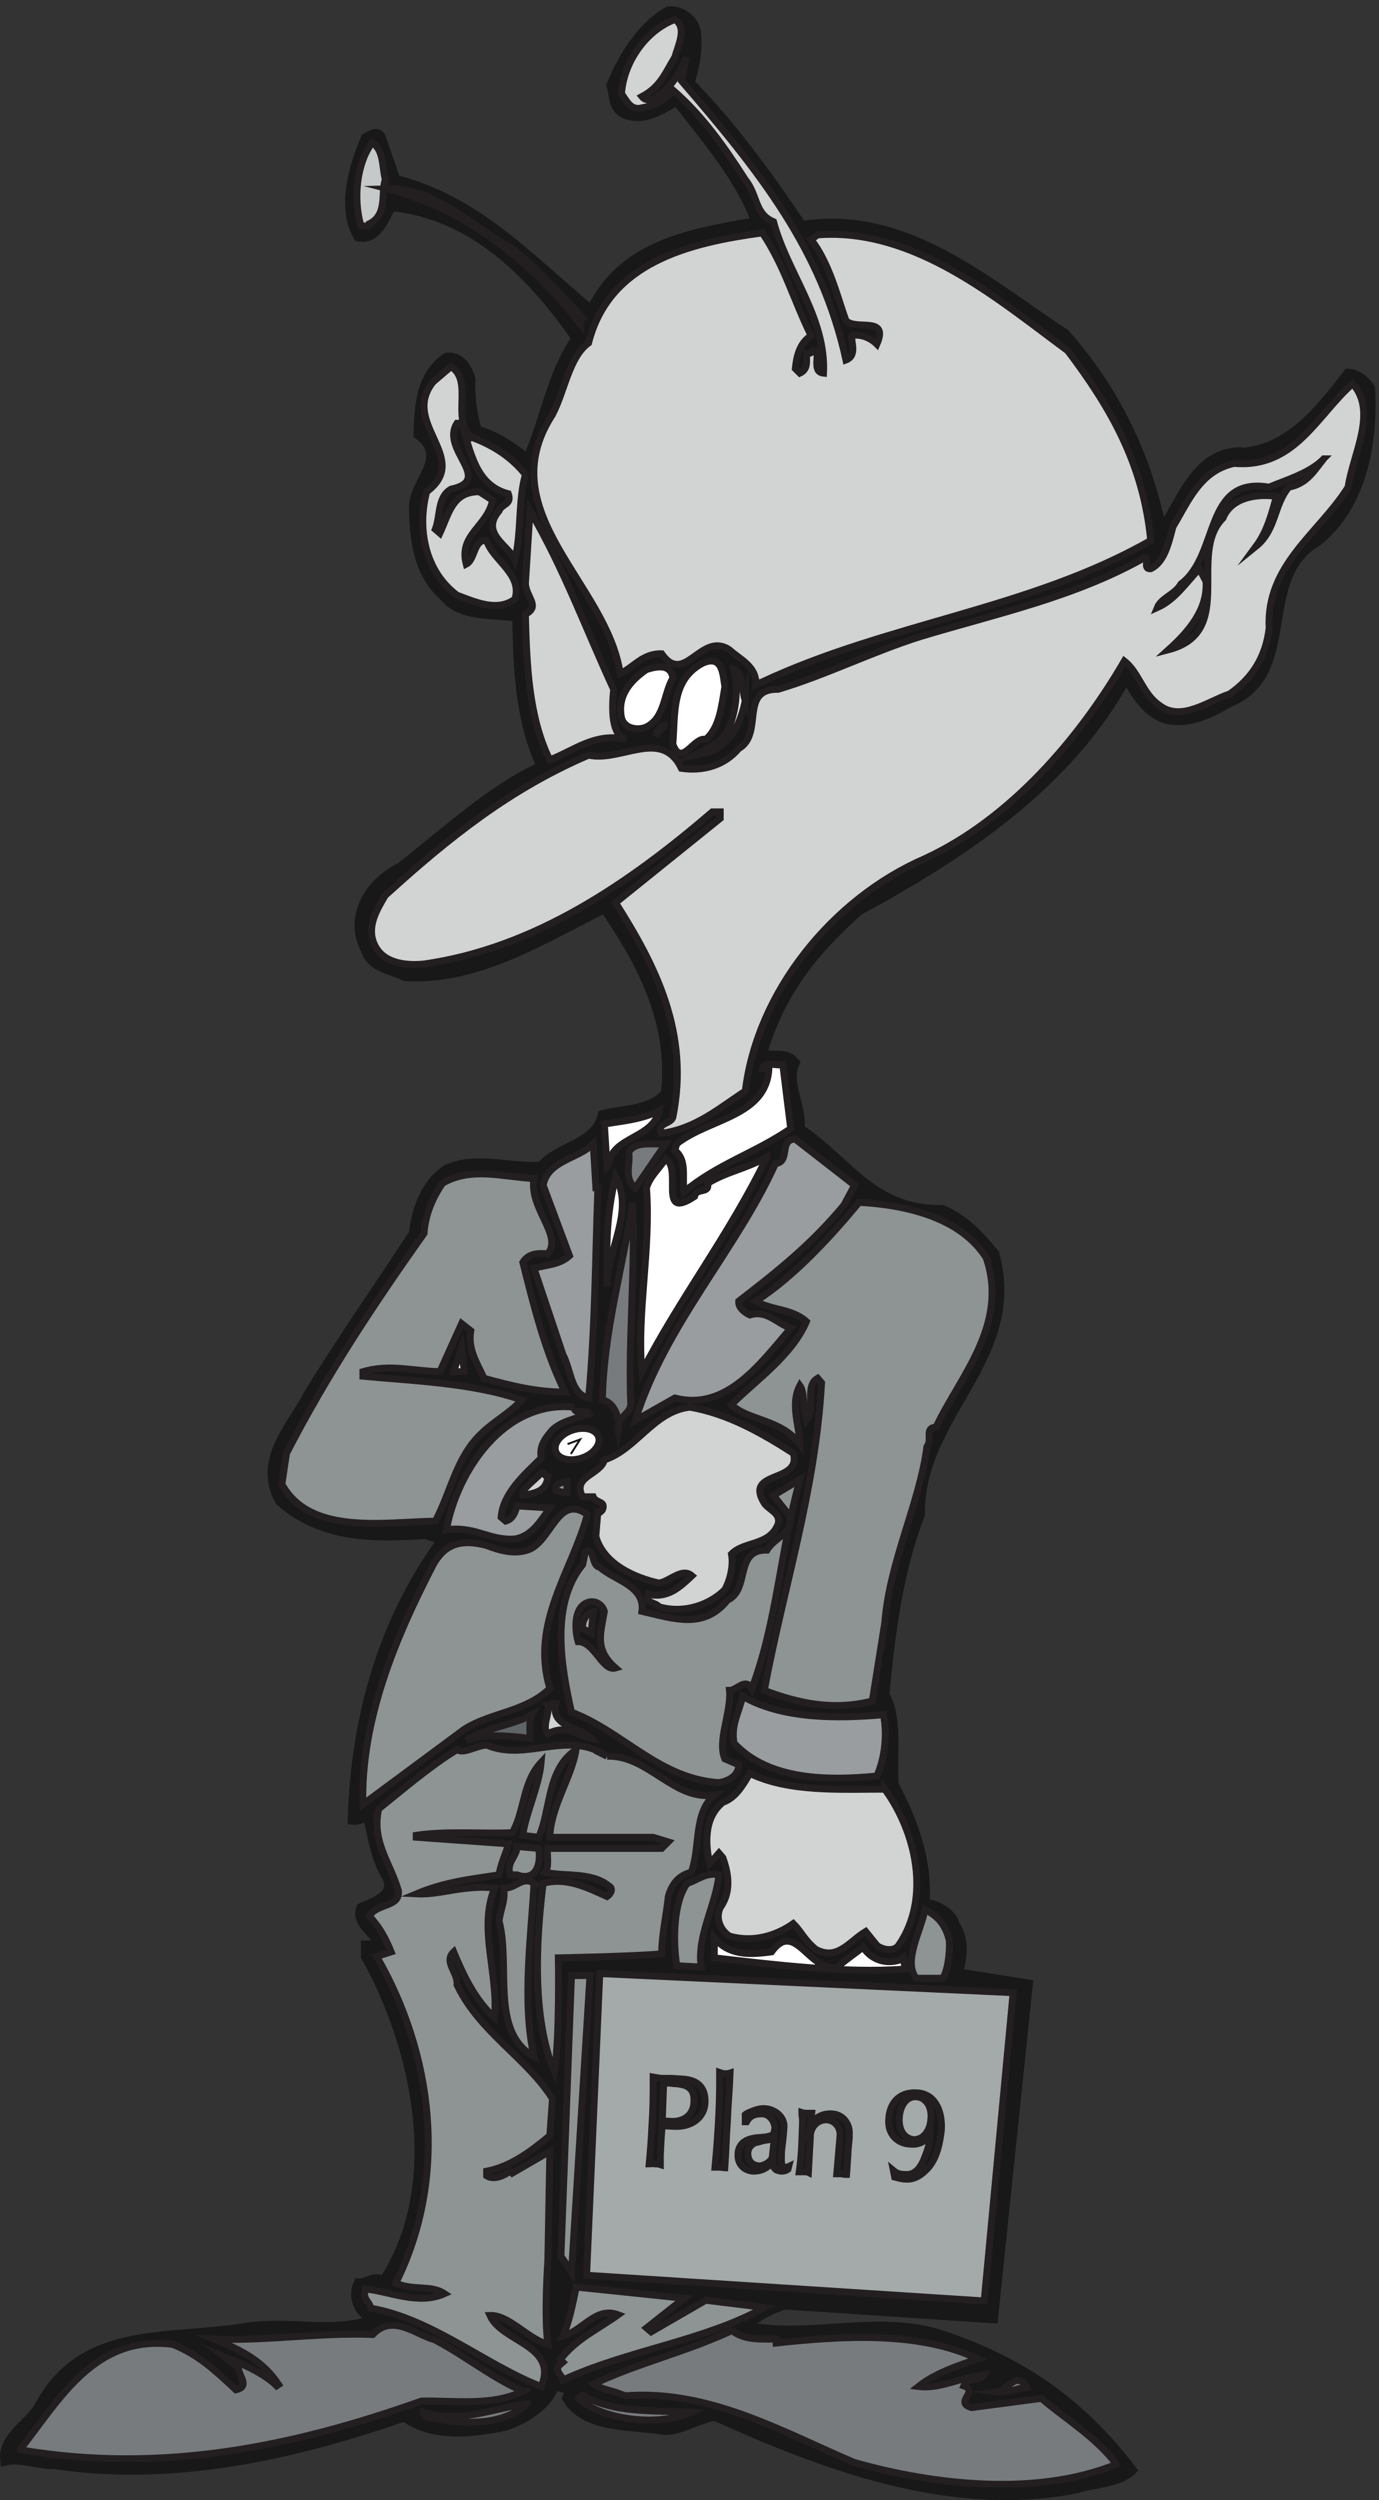 <svg xmlns="http://www.w3.org/2000/svg" xml:space="preserve" width="200.65" height="363.52"><rect width="100%" height="100%" fill="#333333" stroke="none"/><defs><clipPath id="a" clipPathUnits="userSpaceOnUse"><path d="M629.098 188.336h595.632V13.594H629.098Z" clip-rule="evenodd"/></clipPath><clipPath id="b" clipPathUnits="userSpaceOnUse"><path d="M18.54 194.055h561.784V41.547H18.539Z" clip-rule="evenodd"/></clipPath></defs><path d="M762.031 2694.21c1.442-18.73-2.16-36-7.199-51.85 45.359-46.07 86.398-102.23 122.398-156.23 113.043 18 201.6-61.2 288-118.08 53.28-59.76 89.28-131.76 105.84-213.84 20.88 30.24 38.88 89.27 91.44 84.24 51.84 6.48 82.8 48.96 112.32 86.39 10.08-.71 19.44-7.91 24.48-16.55 3.6-63.36-10.8-130.33-58.32-167.77-67.68-39.59-18.72-144-95.76-175.68-22.32-12.95-48.96-25.91-74.16-16.55-18 7.92-28.8 25.19-38.88 43.19-63.36-116.64-179.28-192.96-292.319-254.16-52.558-46.8-86.398-91.44-105.84-156.24 12.961-5.04 25.922 2.88 36-10.08-10.801-23.04 7.922-46.08 5.039-72 54-36 79.922-90 156.24-88.56 25.2-11.52 39.6-27.36 56.88-48.24 31.68-115.2-82.8-175.68-81.36-285.12-23.76-61.2-32.396-128.158-38.877-196.56 15.117-26.641 7.918-68.399 10.078-98.641 20.879-38.879 37.439-83.52 33.839-129.598 11.52-1.441 29.52-9.359 33.12-23.761 15.12-21.598 2.88-52.559 2.88-52.559l77.04-12.242-38.16-365.758-228.238 15.121s-30.239-9.363-40.321-23.762c70.563-13.679 144 14.399 215.279-10.078 86.4-29.523 149.76-74.16 205.2-146.883-15.12-14.398-40.32-13.68-60.48-20.16-136.08-27.36-275.038 24.48-395.999 79.2-15.121-1.438-41.039-18-57.597-15.118-36.723 5.758-84.242 1.438-104.403 34.559l2.879 8.64c-5.039 2.879-10.797 3.602-16.558 5.04-7.199-21.598-32.399-36.72-53.282-43.918-38.16-7.922-80.636-12.243-110.878 10.078-120.239-41.758-254.161-72-383.758-51.84-13.68-1.438-36.723 7.922-53.282 3.601-3.601 27.36 29.52 42.48 38.88 62.641 48.242 86.398 139.679 69.117 226.081 83.52 48.239 7.199 96.481-7.922 140.399 9.359-16.559 2.16-26.641 22.32-18.719 38.879 10.078-.719 18 9.359 27.36 2.16 69.121 105.121 36.718 254.879-19.442 354.961v12.238c4.32 0 9.359 2.16 12.242-2.16l2.16 2.16c-4.32 15.121-25.921 23.043-19.441 41.043 12.238 5.758 41.039 13.68 26.641 36-11.52 20.156-14.403 43.199-19.442 64.797-5.039-2.879-10.078-5.758-16.558-5.039 2.879 112.32 33.84 216 93.597 300.24 5.043 10.8-7.918 7.92-12.238 12.24-56.879-3.6-113.762-5.04-160.559 36-25.921 45.36 13.68 82.8 30.957 117.36 35.282 57.6 79.204 120.24 115.204 175.68 2.879 26.64 12.957 54.72 36 69.84 30.957 15.12 70.558.72 103.679 3.6 18 22.32 59.039 23.04 66.957 56.16 20.883 5.76 53.282 4.32 69.121 23.76 8.641 78.48-28.078 145.44-66.961 201.6-66.957-33.12-138.957-79.2-218.16-74.16-15.117 7.92-36.718 8.64-43.199 28.8-19.437 36.72 4.32 74.17 38.16 90.72 48.961 38.16 100.082 85.68 154.082 110.16-23.043 48.96-25.922 105.84-26.64 163.45-28.082 3.6-61.2 0-79.2 21.6-28.8 25.2-33.121 61.2-33.839 97.91 0 29.52 38.879 54 5.039 79.93.718 34.56 3.597 65.52 30.961 84.24 15.839 2.16 23.757-12.97 26.636-23.76-.718-17.28 1.442-38.89 7.203-56.16 21.598-5.76 38.161-18 54.719-30.96 19.442 43.91 25.918 92.16 53.281 131.75-48.242 69.13-112.32 135.37-202.32 144-7.922-15.11-15.84-36.71-36-33.11-18.723 30.95-5.762 76.32 7.918 108 4.32 2.16 11.52 8.63 16.563 2.16l16.558-47.53c87.84-22.31 143.281-83.52 213.84-142.56 34.559 73.45 113.039 84.25 180 96.49-16.559 46.8-54.719 90.71-86.398 131.76-15.121-7.92-35.282-23.05-57.602-13.69-12.961 6.48-10.801 19.44-14.398 30.96 12.957 32.41 34.558 65.52 62.636 81.36 15.121 1.45 30.961-10.79 30.961-26.63" style="fill:#191818;fill-opacity:1;fill-rule:evenodd;stroke:none" transform="matrix(.133 0 0 -.133 0 363.467)"/><path d="M762.031 2694.21c1.442-18.73-2.16-36-7.199-51.85 45.359-46.07 86.398-102.23 122.398-156.23 113.043 18 201.6-61.2 288-118.08 53.28-59.76 89.28-131.76 105.84-213.84 20.88 30.24 38.88 89.27 91.44 84.24 51.84 6.48 82.8 48.96 112.32 86.39 10.08-.71 19.44-7.91 24.48-16.55 3.6-63.36-10.8-130.33-58.32-167.77-67.68-39.59-18.72-144-95.76-175.68-22.32-12.95-48.96-25.91-74.16-16.55-18 7.92-28.8 25.19-38.88 43.19-63.36-116.64-179.28-192.96-292.319-254.16-52.558-46.8-86.398-91.44-105.84-156.24 12.961-5.04 25.922 2.88 36-10.08-10.801-23.04 7.922-46.08 5.039-72 54-36 79.922-90 156.24-88.56 25.2-11.52 39.6-27.36 56.88-48.24 31.68-115.2-82.8-175.68-81.36-285.12-23.76-61.2-32.396-128.158-38.877-196.56 15.117-26.641 7.918-68.399 10.078-98.641 20.879-38.879 37.439-83.52 33.839-129.598 11.52-1.441 29.52-9.359 33.12-23.761 15.12-21.598 2.88-52.559 2.88-52.559l77.04-12.242-38.16-365.758-228.238 15.121s-30.239-9.363-40.321-23.762c70.563-13.679 144 14.399 215.279-10.078 86.4-29.523 149.76-74.16 205.2-146.883-15.12-14.398-40.32-13.68-60.48-20.16-136.08-27.36-275.038 24.48-395.999 79.2-15.121-1.438-41.039-18-57.597-15.118-36.723 5.758-84.242 1.438-104.403 34.559l2.879 8.64c-5.039 2.879-10.797 3.602-16.558 5.04-7.199-21.598-32.399-36.72-53.282-43.918-38.16-7.922-80.636-12.243-110.878 10.078-120.239-41.758-254.161-72-383.758-51.84-13.68-1.438-36.723 7.922-53.282 3.601-3.601 27.36 29.52 42.48 38.88 62.641 48.242 86.398 139.679 69.117 226.081 83.52 48.239 7.199 96.481-7.922 140.399 9.359-16.559 2.16-26.641 22.32-18.719 38.879 10.078-.719 18 9.359 27.36 2.16 69.121 105.121 36.718 254.879-19.442 354.961v12.238c4.32 0 9.359 2.16 12.242-2.16l2.16 2.16c-4.32 15.121-25.921 23.043-19.441 41.043 12.238 5.758 41.039 13.68 26.641 36-11.52 20.156-14.403 43.199-19.442 64.797-5.039-2.879-10.078-5.758-16.558-5.039 2.879 112.32 33.84 216 93.597 300.24 5.043 10.8-7.918 7.92-12.238 12.24-56.879-3.6-113.762-5.04-160.559 36-25.921 45.36 13.68 82.8 30.957 117.36 35.282 57.6 79.204 120.24 115.204 175.68 2.879 26.64 12.957 54.72 36 69.84 30.957 15.12 70.558.72 103.679 3.6 18 22.32 59.039 23.04 66.957 56.16 20.883 5.76 53.282 4.32 69.121 23.76 8.641 78.48-28.078 145.44-66.961 201.6-66.957-33.12-138.957-79.2-218.16-74.16-15.117 7.92-36.718 8.64-43.199 28.8-19.437 36.72 4.32 74.17 38.16 90.72 48.961 38.16 100.082 85.68 154.082 110.16-23.043 48.96-25.922 105.84-26.64 163.45-28.082 3.6-61.2 0-79.2 21.6-28.8 25.2-33.121 61.2-33.839 97.91 0 29.52 38.879 54 5.039 79.93.718 34.56 3.597 65.52 30.961 84.24 15.839 2.16 23.757-12.97 26.636-23.76-.718-17.28 1.442-38.89 7.203-56.16 21.598-5.76 38.161-18 54.719-30.96 19.442 43.91 25.918 92.16 53.281 131.75-48.242 69.13-112.32 135.37-202.32 144-7.922-15.11-15.84-36.71-36-33.11-18.723 30.95-5.762 76.32 7.918 108 4.32 2.16 11.52 8.63 16.563 2.16l16.558-47.53c87.84-22.31 143.281-83.52 213.84-142.56 34.559 73.45 113.039 84.25 180 96.49-16.559 46.8-54.719 90.71-86.398 131.76-15.121-7.92-35.282-23.05-57.602-13.69-12.961 6.48-10.801 19.44-14.398 30.96 12.957 32.41 34.558 65.52 62.636 81.36 15.121 1.45 30.961-10.79 30.961-26.63z" style="fill:none;stroke:#191818;stroke-width:10.08;stroke-linecap:butt;stroke-linejoin:miter;stroke-miterlimit:10;stroke-dasharray:none;stroke-opacity:1" transform="matrix(.133 0 0 -.133 0 363.467)"/><path d="m844.113 2033.96-5.043-3.6c-15.84 12.96-26.636 31.68-46.078 36l-2.16 6.48c24.481-2.88 37.441-19.44 53.281-38.88" style="fill:#191818;fill-opacity:1;fill-rule:evenodd;stroke:none" transform="matrix(.133 0 0 -.133 0 363.467)"/><path d="m844.113 2033.96-5.043-3.6c-15.84 12.96-26.636 31.68-46.078 36l-2.16 6.48c24.481-2.88 37.441-19.44 53.281-38.88z" style="fill:none;stroke:#231f20;stroke-width:7.5;stroke-linecap:butt;stroke-linejoin:miter;stroke-miterlimit:10;stroke-dasharray:none;stroke-opacity:1" transform="matrix(.133 0 0 -.133 0 363.467)"/><path d="M792.992 1982.12c-3.601-20.88-5.762-44.64-20.879-57.6-12.961 3.6-26.64-31.68-36-5.04 2.879 32.4-2.16 70.56 33.117 88.56 21.602 9.36 21.602-13.68 23.762-25.92" style="fill:#fff;fill-opacity:1;fill-rule:evenodd;stroke:none" transform="matrix(.133 0 0 -.133 0 363.467)"/><path d="M792.992 1982.12c-3.601-20.88-5.762-44.64-20.879-57.6-12.961 3.6-26.64-31.68-36-5.04 2.879 32.4-2.16 70.56 33.117 88.56 21.602 9.36 21.602-13.68 23.762-25.92z" style="fill:none;stroke:#231f20;stroke-width:7.5;stroke-linecap:butt;stroke-linejoin:miter;stroke-miterlimit:10;stroke-dasharray:none;stroke-opacity:1" transform="matrix(.133 0 0 -.133 0 363.467)"/><path d="M736.113 1991.48c-10.082-16.55-8.64-43.19-28.8-53.27-9.36-4.32-24.481-2.16-27.36 10.08-5.039 25.19 11.52 41.76 27.36 52.56 11.519 3.6 26.64 6.47 28.8-9.37" style="fill:#fff;fill-opacity:1;fill-rule:evenodd;stroke:none" transform="matrix(.133 0 0 -.133 0 363.467)"/><path d="M736.113 1991.48c-10.082-16.55-8.64-43.19-28.8-53.27-9.36-4.32-24.481-2.16-27.36 10.08-5.039 25.19 11.52 41.76 27.36 52.56 11.519 3.6 26.64 6.47 28.8-9.37z" style="fill:none;stroke:#231f20;stroke-width:7.5;stroke-linecap:butt;stroke-linejoin:miter;stroke-miterlimit:10;stroke-dasharray:none;stroke-opacity:1" transform="matrix(.133 0 0 -.133 0 363.467)"/><path d="M815.313 1967c-5.04-24.48-15.122-47.52-41.04-56.88l-14.402-2.88c14.402 7.92 28.082 12.24 36 26.64 9.359 19.44 12.242 44.64 7.199 66.96 10.801-3.6 7.922-22.32 12.243-33.84" style="fill:#e8e9e7;fill-opacity:1;fill-rule:evenodd;stroke:none" transform="matrix(.133 0 0 -.133 0 363.467)"/><path d="M815.313 1967c-5.04-24.48-15.122-47.52-41.04-56.88l-14.402-2.88c14.402 7.92 28.082 12.24 36 26.64 9.359 19.44 12.242 44.64 7.199 66.96 10.801-3.6 7.922-22.32 12.243-33.84z" style="fill:none;stroke:#231f20;stroke-width:7.5;stroke-linecap:butt;stroke-linejoin:miter;stroke-miterlimit:10;stroke-dasharray:none;stroke-opacity:1" transform="matrix(.133 0 0 -.133 0 363.467)"/><path d="M726.031 1943.24c2.879-5.76-5.039-7.92-7.199-12.24-4.32 0 8.641 9.36 7.199 12.24" style="fill:#e8e9e7;fill-opacity:1;fill-rule:evenodd;stroke:none" transform="matrix(.133 0 0 -.133 0 363.467)"/><path d="M726.031 1943.24c2.879-5.76-5.039-7.92-7.199-12.24-4.32 0 8.641 9.36 7.199 12.24z" style="fill:none;stroke:#231f20;stroke-width:7.5;stroke-linecap:butt;stroke-linejoin:miter;stroke-miterlimit:10;stroke-dasharray:none;stroke-opacity:1" transform="matrix(.133 0 0 -.133 0 363.467)"/><path d="M864.992 1499c-38.879-26.63-80.64-38.87-116.64-69.11-2.161 16.56 3.601 34.56-10.079 45.36l2.161 7.2c36 28.08 97.918 29.51 100.796 82.08h-7.199c2.16 8.63 14.403 2.88 22.321 4.31l8.64-69.84" style="fill:#fff;fill-opacity:1;fill-rule:evenodd;stroke:none" transform="matrix(.133 0 0 -.133 0 363.467)"/><path d="M864.992 1499c-38.879-26.63-80.64-38.87-116.64-69.11-2.161 16.56 3.601 34.56-10.079 45.36l2.161 7.2c36 28.08 97.918 29.51 100.796 82.08h-7.199c2.16 8.63 14.403 2.88 22.321 4.31z" style="fill:none;stroke:#231f20;stroke-width:7.5;stroke-linecap:butt;stroke-linejoin:miter;stroke-miterlimit:10;stroke-dasharray:none;stroke-opacity:1" transform="matrix(.133 0 0 -.133 0 363.467)"/><path d="M720.992 1518.44c-6.48-30.24-51.121-28.08-54.719-57.6l-2.16-2.88-2.883 46.08c18 2.88 41.762 5.04 59.762 14.4" style="fill:#fff;fill-opacity:1;fill-rule:evenodd;stroke:none" transform="matrix(.133 0 0 -.133 0 363.467)"/><path d="M720.992 1518.44c-6.48-30.24-51.121-28.08-54.719-57.6l-2.16-2.88-2.883 46.08c18 2.88 41.762 5.04 59.762 14.4z" style="fill:none;stroke:#231f20;stroke-width:7.5;stroke-linecap:butt;stroke-linejoin:miter;stroke-miterlimit:10;stroke-dasharray:none;stroke-opacity:1" transform="matrix(.133 0 0 -.133 0 363.467)"/><path d="M923.313 1415.48c-35.282-42.48-71.282-71.28-115.2-105.12-.722-7.2 7.2-12.96 12.239-15.12 18.718 5.76 29.519-9.36 44.64-14.4-33.84-39.6-70.558-90.72-126.719-76.32l-43.203-24.48c32.403 104.4 110.883 186.48 153.364 280.8 16.558 1.44 3.597 26.64 21.597 26.64l64.801-50.4-11.519-21.6" style="fill:#999d9f;fill-opacity:1;fill-rule:evenodd;stroke:none" transform="matrix(.133 0 0 -.133 0 363.467)"/><path d="M923.313 1415.48c-35.282-42.48-71.282-71.28-115.2-105.12-.722-7.2 7.2-12.96 12.239-15.12 18.718 5.76 29.519-9.36 44.64-14.4-33.84-39.6-70.558-90.72-126.719-76.32l-43.203-24.48c32.403 104.4 110.883 186.48 153.364 280.8 16.558 1.44 3.597 26.64 21.597 26.64l64.801-50.4z" style="fill:none;stroke:#231f20;stroke-width:7.5;stroke-linecap:butt;stroke-linejoin:miter;stroke-miterlimit:10;stroke-dasharray:none;stroke-opacity:1" transform="matrix(.133 0 0 -.133 0 363.467)"/><path d="M654.031 1434.2c-2.879-79.2-2.879-149.04-10.078-229.68-19.441 4.32-18.723 29.52-28.082 47.52l-31.68 94.32c12.961 3.6 28.082 3.6 38.879 13.68l-28.797 77.04c5.04 27.36 38.879 28.8 54.719 45.36l2.879-48.24h2.16" style="fill:#999d9f;fill-opacity:1;fill-rule:evenodd;stroke:none" transform="matrix(.133 0 0 -.133 0 363.467)"/><path d="M654.031 1434.2c-2.879-79.2-2.879-149.04-10.078-229.68-19.441 4.32-18.723 29.52-28.082 47.52l-31.68 94.32c12.961 3.6 28.082 3.6 38.879 13.68l-28.797 77.04c5.04 27.36 38.879 28.8 54.719 45.36l2.879-48.24z" style="fill:none;stroke:#231f20;stroke-width:7.5;stroke-linecap:butt;stroke-linejoin:miter;stroke-miterlimit:10;stroke-dasharray:none;stroke-opacity:1" transform="matrix(.133 0 0 -.133 0 363.467)"/><path d="M695.074 1434.2c-12.961 10.08-5.043 25.92-7.203 38.88 7.203 12.96 26.641 7.92 40.32 9.36l-33.117-48.24" style="fill:#777b7e;fill-opacity:1;fill-rule:evenodd;stroke:none" transform="matrix(.133 0 0 -.133 0 363.467)"/><path d="M695.074 1434.2c-12.961 10.08-5.043 25.92-7.203 38.88 7.203 12.96 26.641 7.92 40.32 9.36z" style="fill:none;stroke:#231f20;stroke-width:7.5;stroke-linecap:butt;stroke-linejoin:miter;stroke-miterlimit:10;stroke-dasharray:none;stroke-opacity:1" transform="matrix(.133 0 0 -.133 0 363.467)"/><path d="M839.07 1468.04c-41.039-84.96-95.757-154.8-136.797-234.72-5.761 64.08 10.079 133.92 5.04 200.88 3.597 12.24 13.679 20.88 20.878 31.68 18.719-10.8-9.359-68.4 31.68-41.04 2.16 10.08 16.563 2.16 14.402 14.4 23.04 13.68 41.04 15.12 64.797 28.8" style="fill:#fff;fill-opacity:1;fill-rule:evenodd;stroke:none" transform="matrix(.133 0 0 -.133 0 363.467)"/><path d="M839.07 1468.04c-41.039-84.96-95.757-154.8-136.797-234.72-5.761 64.08 10.079 133.92 5.04 200.88 3.597 12.24 13.679 20.88 20.878 31.68 18.719-10.8-9.359-68.4 31.68-41.04 2.16 10.08 16.563 2.16 14.402 14.4 23.04 13.68 41.04 15.12 64.797 28.8z" style="fill:none;stroke:#231f20;stroke-width:7.5;stroke-linecap:butt;stroke-linejoin:miter;stroke-miterlimit:10;stroke-dasharray:none;stroke-opacity:1" transform="matrix(.133 0 0 -.133 0 363.467)"/><path d="M584.191 1444.28c-5.757-32.4 31.68-61.92 15.122-82.08-10.801.72-20.879.72-27.36-9.36 12.238-48.96 24.481-97.92 46.078-141.84-31.679 0-59.758 7.2-88.558 15.12-6.481 15.12-18 30.96-14.403 51.84l-10.078 7.92-23.762-52.56c-30.957.72-54 8.64-84.238 0v-5.04c53.281-5.04 120.238-7.2 173.52-25.92-10.078-12.24-31.68-24.48-43.199-36-28.083-25.92-33.84-64.08-51.122-96.48-56.16-.72-136.8-15.84-167.757 40.32l5.039 33.84c43.918 84.96 92.879 159.12 150.48 240.48 1.438 20.88 9.36 38.88 20.16 54.72 30.957 18 64.797 7.2 100.078 5.04" style="fill:#8e9394;fill-opacity:1;fill-rule:evenodd;stroke:none" transform="matrix(.133 0 0 -.133 0 363.467)"/><path d="M584.191 1444.28c-5.757-32.4 31.68-61.92 15.122-82.08-10.801.72-20.879.72-27.36-9.36 12.238-48.96 24.481-97.92 46.078-141.84-31.679 0-59.758 7.2-88.558 15.12-6.481 15.12-18 30.96-14.403 51.84l-10.078 7.92-23.762-52.56c-30.957.72-54 8.64-84.238 0v-5.04c53.281-5.04 120.238-7.2 173.52-25.92-10.078-12.24-31.68-24.48-43.199-36-28.083-25.92-33.84-64.08-51.122-96.48-56.16-.72-136.8-15.84-167.757 40.32l5.039 33.84c43.918 84.96 92.879 159.12 150.48 240.48 1.438 20.88 9.36 38.88 20.16 54.72 30.957 18 64.797 7.2 100.078 5.04z" style="fill:none;stroke:#231f20;stroke-width:7.5;stroke-linecap:butt;stroke-linejoin:miter;stroke-miterlimit:10;stroke-dasharray:none;stroke-opacity:1" transform="matrix(.133 0 0 -.133 0 363.467)"/><path d="M664.113 1326.2c-.718 48.24-.718 77.04 9.36 120.24 20.879-38.16-9.36-78.48-9.36-120.24" style="fill:#fff;fill-opacity:1;fill-rule:evenodd;stroke:none" transform="matrix(.133 0 0 -.133 0 363.467)"/><path d="M664.113 1326.2c-.718 48.24-.718 77.04 9.36 120.24 20.879-38.16-9.36-78.48-9.36-120.24z" style="fill:none;stroke:#231f20;stroke-width:7.5;stroke-linecap:butt;stroke-linejoin:miter;stroke-miterlimit:10;stroke-dasharray:none;stroke-opacity:1" transform="matrix(.133 0 0 -.133 0 363.467)"/><path d="M690.031 1197.32c-.718-10.8-16.558-14.4-13.679-28.8 2.16 11.52-2.879 30.96-17.282 33.84 1.442 75.6 22.321 144 33.121 216 2.879-74.88-5.039-149.04-2.16-221.04" style="fill:#777b7e;fill-opacity:1;fill-rule:evenodd;stroke:none" transform="matrix(.133 0 0 -.133 0 363.467)"/><path d="M690.031 1197.32c-.718-10.8-16.558-14.4-13.679-28.8 2.16 11.52-2.879 30.96-17.282 33.84 1.442 75.6 22.321 144 33.121 216 2.879-74.88-5.039-149.04-2.16-221.04z" style="fill:none;stroke:#231f20;stroke-width:7.5;stroke-linecap:butt;stroke-linejoin:miter;stroke-miterlimit:10;stroke-dasharray:none;stroke-opacity:1" transform="matrix(.133 0 0 -.133 0 363.467)"/><path d="M1078.83 1357.88c25.2-73.44-29.52-131.04-54.72-185.04-13.68-1.44-3.6-12.96-10.08-21.6-7.92-61.2-41.038-126-46.077-192.24l-13.68-85.68c-41.761-10.8-79.921-2.879-118.082 11.52 20.879 112.32 56.161 218.16 62.641 336.24l-4.32 5.04c-15.121-8.64-1.442-33.84-12.239-46.08-4.32 12.24-1.441 30.24-7.203 38.16-10.797-20.16-.718-43.2 0-64.08-20.16 27.36-57.597 25.92-74.879 43.2 28.801 28.08 66.243 54 82.082 90.72-15.839 14.4-38.16 12.24-55.441 22.32 41.039 25.92 82.078 70.56 113.039 108 53.281-2.88 111.599-17.28 138.959-60.48" style="fill:#8e9394;fill-opacity:1;fill-rule:evenodd;stroke:none" transform="matrix(.133 0 0 -.133 0 363.467)"/><path d="M1078.83 1357.88c25.2-73.44-29.52-131.04-54.72-185.04-13.68-1.44-3.6-12.96-10.08-21.6-7.92-61.2-41.038-126-46.077-192.24l-13.68-85.68c-41.761-10.8-79.921-2.879-118.082 11.52 20.879 112.32 56.161 218.16 62.641 336.24l-4.32 5.04c-15.121-8.64-1.442-33.84-12.239-46.08-4.32 12.24-1.441 30.24-7.203 38.16-10.797-20.16-.718-43.2 0-64.08-20.16 27.36-57.597 25.92-74.879 43.2 28.801 28.08 66.243 54 82.082 90.72-15.839 14.4-38.16 12.24-55.441 22.32 41.039 25.92 82.078 70.56 113.039 108 53.281-2.88 111.599-17.28 138.959-60.48z" style="fill:none;stroke:#231f20;stroke-width:7.5;stroke-linecap:butt;stroke-linejoin:miter;stroke-miterlimit:10;stroke-dasharray:none;stroke-opacity:1" transform="matrix(.133 0 0 -.133 0 363.467)"/><path d="m496.352 1233.32 8.64 25.92 2.879-25.92z" style="fill:#fff;fill-opacity:1;fill-rule:evenodd;stroke:none" transform="matrix(.133 0 0 -.133 0 363.467)"/><path d="m496.352 1233.32 8.64 25.92 2.879-25.92z" style="fill:none;stroke:#231f20;stroke-width:7.5;stroke-linecap:butt;stroke-linejoin:miter;stroke-miterlimit:10;stroke-dasharray:none;stroke-opacity:1" transform="matrix(.133 0 0 -.133 0 363.467)"/><path d="M628.113 1194.45c0-9.36 12.239-1.45 15.84-7.2-11.519-5.04-33.121-7.93-42.48-20.88-6.481-7.92-11.52-15.84-9.36-27.37-18-18-41.761-38.16-43.922-64.79l5.039-4.32c7.922 2.16 10.801 10.07 12.243 16.56l36-2.16c-9.36-12.97-19.442-30.97-38.16-33.84-28.083-2.16-43.2 14.39-74.879 10.07 11.519 63.37 62.636 141.85 139.679 133.93" style="fill:#999d9f;fill-opacity:1;fill-rule:evenodd;stroke:none" transform="matrix(.133 0 0 -.133 0 363.467)"/><path d="M628.113 1194.45c0-9.36 12.239-1.45 15.84-7.2-11.519-5.04-33.121-7.93-42.48-20.88-6.481-7.92-11.52-15.84-9.36-27.37-18-18-41.761-38.16-43.922-64.79l5.039-4.32c7.922 2.16 10.801 10.07 12.243 16.56l36-2.16c-9.36-12.97-19.442-30.97-38.16-33.84-28.083-2.16-43.2 14.39-74.879 10.07 11.519 63.37 62.636 141.85 139.679 133.93z" style="fill:none;stroke:#231f20;stroke-width:7.5;stroke-linecap:butt;stroke-linejoin:miter;stroke-miterlimit:10;stroke-dasharray:none;stroke-opacity:1" transform="matrix(.133 0 0 -.133 0 363.467)"/><path d="M822.512 887c-7.199 12.238-16.559-2.16-24.481-2.16 2.16-23.758-13.679-55.442-5.039-74.879l15.121-6.481c0-12.96-12.961-18-21.601-19.441-65.52 4.32-104.399 55.441-161.282 77.043-10.796 48.238-23.757 117.359 12.243 161.278l2.879 13.68c10.8 6.48 5.761-15.12 15.839-16.56 15.84-14.4 49.68-20.16 46.082-48.242 34.559-7.918 67.68-20.156 93.598 12.242 25.199 11.52 7.199 55.44 43.199 54.72 9.364 15.12 32.403 20.16 23.762 38.88l-16.559 20.88 28.797 17.28C854.191 1041.08 849.871 959 822.512 887" style="fill:#8e9394;fill-opacity:1;fill-rule:evenodd;stroke:none" transform="matrix(.133 0 0 -.133 0 363.467)"/><path d="M822.512 887c-7.199 12.238-16.559-2.16-24.481-2.16 2.16-23.758-13.679-55.442-5.039-74.879l15.121-6.481c0-12.96-12.961-18-21.601-19.441-65.52 4.32-104.399 55.441-161.282 77.043-10.796 48.238-23.757 117.359 12.243 161.278l2.879 13.68c10.8 6.48 5.761-15.12 15.839-16.56 15.84-14.4 49.68-20.16 46.082-48.242 34.559-7.918 67.68-20.156 93.598 12.242 25.199 11.52 7.199 55.44 43.199 54.72 9.364 15.12 32.403 20.16 23.762 38.88l-16.559 20.88 28.797 17.28C854.191 1041.08 849.871 959 822.512 887Z" style="fill:none;stroke:#231f20;stroke-width:7.5;stroke-linecap:butt;stroke-linejoin:miter;stroke-miterlimit:10;stroke-dasharray:none;stroke-opacity:1" transform="matrix(.133 0 0 -.133 0 363.467)"/><path d="M642.512 1077.09c-16.559-61.93-62.641-118.086-41.039-190.086-26.641-25.918-64.078-25.918-93.602-44.641l-110.879-82.078c-2.16 92.879 36 182.879 77.039 262.075 12.961 23.05 30.961 28.09 58.321 20.89 12.961-5.05 29.519-10.09 44.64-5.05 25.922 7.93 33.121 62.64 65.52 38.89" style="fill:#8e9394;fill-opacity:1;fill-rule:evenodd;stroke:none" transform="matrix(.133 0 0 -.133 0 363.467)"/><path d="M642.512 1077.09c-16.559-61.93-62.641-118.086-41.039-190.086-26.641-25.918-64.078-25.918-93.602-44.641l-110.879-82.078c-2.16 92.879 36 182.879 77.039 262.075 12.961 23.05 30.961 28.09 58.321 20.89 12.961-5.05 29.519-10.09 44.64-5.05 25.922 7.93 33.121 62.64 65.52 38.89z" style="fill:none;stroke:#231f20;stroke-width:7.5;stroke-linecap:butt;stroke-linejoin:miter;stroke-miterlimit:10;stroke-dasharray:none;stroke-opacity:1" transform="matrix(.133 0 0 -.133 0 363.467)"/><path d="M661.234 971.242c-4.32-25.199-10.8-41.762 12.239-61.922-14.399-4.32-23.039 28.801-41.039 28.801-4.321 15.121-4.321 38.879 11.519 43.199 7.918 2.16 15.121-2.879 17.281-10.078" style="fill:#191818;fill-opacity:1;fill-rule:evenodd;stroke:none" transform="matrix(.133 0 0 -.133 0 363.467)"/><path d="M661.234 971.242c-4.32-25.199-10.8-41.762 12.239-61.922-14.399-4.32-23.039 28.801-41.039 28.801-4.321 15.121-4.321 38.879 11.519 43.199 7.918 2.16 15.121-2.879 17.281-10.078z" style="fill:none;stroke:#231f20;stroke-width:7.5;stroke-linecap:butt;stroke-linejoin:miter;stroke-miterlimit:10;stroke-dasharray:none;stroke-opacity:1" transform="matrix(.133 0 0 -.133 0 363.467)"/><path d="m646.832 947.48-9.359 5.04c-1.442 8.64 5.757 18 11.519 18.722l-2.16-23.762" style="fill:#a4a9a9;fill-opacity:1;fill-rule:evenodd;stroke:none" transform="matrix(.133 0 0 -.133 0 363.467)"/><path d="m646.832 947.48-9.359 5.04c-1.442 8.64 5.757 18 11.519 18.722z" style="fill:none;stroke:#231f20;stroke-width:7.5;stroke-linecap:butt;stroke-linejoin:miter;stroke-miterlimit:10;stroke-dasharray:none;stroke-opacity:1" transform="matrix(.133 0 0 -.133 0 363.467)"/><path d="M966.512 858.199c4.32-22.316 1.441-46.797-7.199-66.957-53.282-5.043-118.079-5.043-156.239 36-3.601 20.16 5.758 33.84 9.36 51.117 43.918-25.199 103.679-24.476 154.078-20.16" style="fill:#999d9f;fill-opacity:1;fill-rule:evenodd;stroke:none" transform="matrix(.133 0 0 -.133 0 363.467)"/><path d="M966.512 858.199c4.32-22.316 1.441-46.797-7.199-66.957-53.282-5.043-118.079-5.043-156.239 36-3.601 20.16 5.758 33.84 9.36 51.117 43.918-25.199 103.679-24.476 154.078-20.16z" style="fill:none;stroke:#231f20;stroke-width:7.5;stroke-linecap:butt;stroke-linejoin:miter;stroke-miterlimit:10;stroke-dasharray:none;stroke-opacity:1" transform="matrix(.133 0 0 -.133 0 363.467)"/><path d="M607.953 870.441c-5.762-25.921 25.199-24.48 38.879-38.16-13.68 2.16-26.641 16.559-47.519 5.039-7.2 7.2 2.878 23.762 0 30.961 2.878 0 5.039 3.602 8.64 2.16" style="fill:#d1d4d2;fill-opacity:1;fill-rule:evenodd;stroke:none" transform="matrix(.133 0 0 -.133 0 363.467)"/><path d="M607.953 870.441c-5.762-25.921 25.199-24.48 38.879-38.16-13.68 2.16-26.641 16.559-47.519 5.039-7.2 7.2 2.878 23.762 0 30.961 2.878 0 5.039 3.602 8.64 2.16z" style="fill:none;stroke:#231f20;stroke-width:7.5;stroke-linecap:butt;stroke-linejoin:miter;stroke-miterlimit:10;stroke-dasharray:none;stroke-opacity:1" transform="matrix(.133 0 0 -.133 0 363.467)"/><path d="M579.871 832.281c-21.598 2.879-49.68 5.762-69.84-2.16 22.321 14.399 48.961 15.84 72 28.078-3.597-7.199-2.16-17.277-2.16-25.918" style="fill:#5f6466;fill-opacity:1;fill-rule:evenodd;stroke:none" transform="matrix(.133 0 0 -.133 0 363.467)"/><path d="M579.871 832.281c-21.598 2.879-49.68 5.762-69.84-2.16 22.321 14.399 48.961 15.84 72 28.078-3.597-7.199-2.16-17.277-2.16-25.918z" style="fill:none;stroke:#231f20;stroke-width:7.5;stroke-linecap:butt;stroke-linejoin:miter;stroke-miterlimit:10;stroke-dasharray:none;stroke-opacity:1" transform="matrix(.133 0 0 -.133 0 363.467)"/><path d="M664.113 812.84c45.36 1.441 72.719-48.957 117.36-42.481-23.039-19.437-15.121-56.879-25.2-84.238-14.402-3.601-21.601-13.68-25.203-26.641-2.16-21.597-7.199-41.039-7.199-62.64-33.84-2.879-113.039-4.32-113.039-4.32s1.441-90.719-4.32-124.559C582.031 527 586.352 610.52 594.273 673.883c25.2 7.199 48.957-5.043 69.84-14.403 4.321 2.879 7.2 8.641 2.16 11.52-19.441 15.84-48.96 10.082-69.839 15.121 5.039 7.199 1.437 17.281 2.879 25.922h124.558l7.199 7.199-16.558 5.039H601.473c1.437 34.559 23.757 64.801 28.8 95.762-32.402-21.602-27.363-65.523-41.043-95.762l-17.277 2.16c2.879 23.039 18 54 20.16 79.918-20.883-22.316-18-53.277-31.679-77.039-32.403-1.437-71.282 2.16-105.121-2.879v-2.16l100.8-7.199c-2.16-10.082-8.64-21.602-10.082-33.84-33.84-5.043-59.758-7.922-90.718-20.883 26.64-1.437 51.839 10.082 85.679 6.481-18-45.36 4.321-92.879 0-141.84-21.601 20.16-33.84 46.082-44.64 72-11.52-10.801 5.039-23.039 3.601-36 24.481-51.84 76.32-79.918 104.399-124.559l-2.879-40.32c-21.602-18-43.2-33.84-69.121-38.879v-5.043c7.921-5.039 18.718 0 25.921 5.043l2.161-2.16 41.039 23.758-2.16-119.52s-4.321-59.757 0-91.437c-22.321 6.476-42.481 32.398-63.36 31.68 12.957-29.52 74.879-32.403 56.16-77.762-61.203 23.762-119.519 74.16-186.48 85.679-1.442 7.922-9.36 9.36-5.762 20.879 25.203-2.16 57.602-18 86.402-5.039-15.121 10.082-33.121 2.879-53.281 11.52 58.321 116.64 40.321 251.281-20.879 357.121l15.84 5.039c-6.48 15.84-12.961 27.359-23.762 38.883 7.2 14.398 33.84 9.359 31.68 28.078-8.641 30.238-29.519 53.281-21.598 89.281 25.2 20.16 56.161 46.801 85.68 64.801 7.199-5.043 20.879 4.316 32.399 5.039 43.921-18.723 88.558 17.277 131.761-12.242" style="fill:#8e9394;fill-opacity:1;fill-rule:evenodd;stroke:none" transform="matrix(.133 0 0 -.133 0 363.467)"/><path d="M664.113 812.84c45.36 1.441 72.719-48.957 117.36-42.481-23.039-19.437-15.121-56.879-25.2-84.238-14.402-3.601-21.601-13.68-25.203-26.641-2.16-21.597-7.199-41.039-7.199-62.64-33.84-2.879-113.039-4.32-113.039-4.32s1.441-90.719-4.32-124.559C582.031 527 586.352 610.52 594.273 673.883c25.2 7.199 48.957-5.043 69.84-14.403 4.321 2.879 7.2 8.641 2.16 11.52-19.441 15.84-48.96 10.082-69.839 15.121 5.039 7.199 1.437 17.281 2.879 25.922h124.558l7.199 7.199-16.558 5.039H601.473c1.437 34.559 23.757 64.801 28.8 95.762-32.402-21.602-27.363-65.523-41.043-95.762l-17.277 2.16c2.879 23.039 18 54 20.16 79.918-20.883-22.316-18-53.277-31.679-77.039-32.403-1.437-71.282 2.16-105.121-2.879v-2.16l100.8-7.199c-2.16-10.082-8.64-21.602-10.082-33.84-33.84-5.043-59.758-7.922-90.718-20.883 26.64-1.437 51.839 10.082 85.679 6.481-18-45.36 4.321-92.879 0-141.84-21.601 20.16-33.84 46.082-44.64 72-11.52-10.801 5.039-23.039 3.601-36 24.481-51.84 76.32-79.918 104.399-124.559l-2.879-40.32c-21.602-18-43.2-33.84-69.121-38.879v-5.043c7.921-5.039 18.718 0 25.921 5.043l2.161-2.16 41.039 23.758-2.16-119.52s-4.321-59.757 0-91.437c-22.321 6.476-42.481 32.398-63.36 31.68 12.957-29.52 74.879-32.403 56.16-77.762-61.203 23.762-119.519 74.16-186.48 85.679-1.442 7.922-9.36 9.36-5.762 20.879 25.203-2.16 57.602-18 86.402-5.039-15.121 10.082-33.121 2.879-53.281 11.52 58.321 116.64 40.321 251.281-20.879 357.121l15.84 5.039c-6.48 15.84-12.961 27.359-23.762 38.883 7.2 14.398 33.84 9.359 31.68 28.078-8.641 30.238-29.519 53.281-21.598 89.281 25.2 20.16 56.161 46.801 85.68 64.801 7.199-5.043 20.879 4.316 32.399 5.039 43.921-18.723 88.558 17.277 131.761-12.242z" style="fill:none;stroke:#231f20;stroke-width:7.5;stroke-linecap:butt;stroke-linejoin:miter;stroke-miterlimit:10;stroke-dasharray:none;stroke-opacity:1" transform="matrix(.133 0 0 -.133 0 363.467)"/><path d="M738.273 2670.44c-10.8-18-15.839-32.4-36-43.2 7.918-9.36 18.719 2.16 25.918 7.2 10.801 10.8 18 23.04 22.321 36l-5.039-25.92c84.961-98.64 153.359-183.6 180-305.28 12.961 5.04 5.039 20.88 6.48 26.64 10.078 2.16 20.879-2.88 27.36-9.36 13.679 31.68-23.04 14.4-33.84 25.92-9.36 25.92-18 62.64-38.16 88.56l7.199 5.04c105.838 7.92 196.558-69.84 273.598-126.72 46.8-61.92 82.8-123.84 90.72-207.36-132.48-75.6-287.998-90-426.959-155.52-2.879.72-3.598-1.44-5.039-2.16 1.441 20.16-18 28.08-28.801 38.16-30.961 20.88-48.961-40.32-74.16-4.32-20.879.72-30.961-15.12-45.359-21.6-14.399 98.64-143.278 176.4-74.16 282.96 13.679 25.92 18 62.64 39.601 78.48 22.32 88.56 110.879 109.44 190.078 120.24 24.481-36.72 33.84-72.72 53.282-112.32-12.243-7.92-15.84-21.6-17.282-36l5.039-5.04c9.364 4.32 7.203 13.68 7.203 21.6 2.879 0 5.758 0 7.2 2.88 10.8 2.16-3.602-23.04 11.519-24.48 2.879 61.2-39.601 109.44-54.719 165.6-20.882 8.64-17.281 29.52-30.96 46.08-23.04 36-46.801 69.84-79.2 97.92-7.203-11.52-20.883-17.28-33.84-19.44-12.96-3.6-17.281 9.36-22.32 15.12 2.16 33.84 25.918 69.12 58.32 81.36 13.68-8.64 3.598-28.08 0-41.04" style="fill:#d1d4d2;fill-opacity:1;fill-rule:evenodd;stroke:none" transform="matrix(.133 0 0 -.133 0 363.467)"/><path d="M738.273 2670.44c-10.8-18-15.839-32.4-36-43.2 7.918-9.36 18.719 2.16 25.918 7.2 10.801 10.8 18 23.04 22.321 36l-5.039-25.92c84.961-98.64 153.359-183.6 180-305.28 12.961 5.04 5.039 20.88 6.48 26.64 10.078 2.16 20.879-2.88 27.36-9.36 13.679 31.68-23.04 14.4-33.84 25.92-9.36 25.92-18 62.64-38.16 88.56l7.199 5.04c105.838 7.92 196.558-69.84 273.598-126.72 46.8-61.92 82.8-123.84 90.72-207.36-132.48-75.6-287.998-90-426.959-155.52-2.879.72-3.598-1.44-5.039-2.16 1.441 20.16-18 28.08-28.801 38.16-30.961 20.88-48.961-40.32-74.16-4.32-20.879.72-30.961-15.12-45.359-21.6-14.399 98.64-143.278 176.4-74.16 282.96 13.679 25.92 18 62.64 39.601 78.48 22.32 88.56 110.879 109.44 190.078 120.24 24.481-36.72 33.84-72.72 53.282-112.32-12.243-7.92-15.84-21.6-17.282-36l5.039-5.04c9.364 4.32 7.203 13.68 7.203 21.6 2.879 0 5.758 0 7.2 2.88 10.8 2.16-3.602-23.04 11.519-24.48 2.879 61.2-39.601 109.44-54.719 165.6-20.882 8.64-17.281 29.52-30.96 46.08-23.04 36-46.801 69.84-79.2 97.92-7.203-11.52-20.883-17.28-33.84-19.44-12.96-3.6-17.281 9.36-22.32 15.12 2.16 33.84 25.918 69.12 58.32 81.36 13.68-8.64 3.598-28.08 0-41.04z" style="fill:none;stroke:#231f20;stroke-width:7.5;stroke-linecap:butt;stroke-linejoin:miter;stroke-miterlimit:10;stroke-dasharray:none;stroke-opacity:1" transform="matrix(.133 0 0 -.133 0 363.467)"/><path d="M421.473 2536.52c-5.039-13.68 2.879-38.16-17.282-48.24.719-4.32-5.757-2.16-9.359-2.16-8.641 30.24-4.32 68.4 12.238 90.72 12.961-7.92 10.801-26.64 14.403-40.32" style="fill:#c6c9c9;fill-opacity:1;fill-rule:evenodd;stroke:none" transform="matrix(.133 0 0 -.133 0 363.467)"/><path d="M421.473 2536.52c-5.039-13.68 2.879-38.16-17.282-48.24.719-4.32-5.757-2.16-9.359-2.16-8.641 30.24-4.32 68.4 12.238 90.72 12.961-7.92 10.801-26.64 14.403-40.32z" style="fill:none;stroke:#231f20;stroke-width:7.5;stroke-linecap:butt;stroke-linejoin:miter;stroke-miterlimit:10;stroke-dasharray:none;stroke-opacity:1" transform="matrix(.133 0 0 -.133 0 363.467)"/><path d="M558.273 2462.37c26.637-19.44 51.84-48.24 79.2-77.04-3.602-2.16-2.16-5.04-2.16-7.2-54 69.12-125.282 126-210.961 148.32 54 1.44 92.878-43.2 133.921-64.08" style="fill:#babfbe;fill-opacity:1;fill-rule:evenodd;stroke:none" transform="matrix(.133 0 0 -.133 0 363.467)"/><path d="M558.273 2462.37c26.637-19.44 51.84-48.24 79.2-77.04-3.602-2.16-2.16-5.04-2.16-7.2-54 69.12-125.282 126-210.961 148.32 54 1.44 92.878-43.2 133.921-64.08z" style="fill:none;stroke:#231f20;stroke-width:7.5;stroke-linecap:butt;stroke-linejoin:miter;stroke-miterlimit:10;stroke-dasharray:none;stroke-opacity:1" transform="matrix(.133 0 0 -.133 0 363.467)"/><path d="M515.07 2255c22.321-7.92 43.922-20.88 59.762-41.04-7.922-25.92-4.32-62.64-11.519-92.88-7.2 15.84-38.161 28.8-17.282 53.28 2.879 7.92 14.403 6.48 10.082 18.72-36 9.36-41.043 46.08-51.121 77.04h-5.039c-18.723-28.8 41.039-61.92-6.48-72-15.121-8.64-11.52-28.8-17.282-43.92l5.039-4.32c10.083 21.6 13.68 45.36 43.204 45.36l14.398-9.36c-5.762-28.8-37.441-37.44-28.801-69.84 10.082 5.04 7.922 27.36 22.321 25.92 6.48-21.6 39.601-36.72 30.961-64.08-19.442-14.4-43.922-2.88-63.36 4.32-34.562 25.92-43.922 72-33.121 113.04 49.68 36.72-29.519 74.88 7.199 120.24l19.442 16.56c24.48-15.84 0-56.88 21.597-77.04" style="fill:#d1d4d2;fill-opacity:1;fill-rule:evenodd;stroke:none" transform="matrix(.133 0 0 -.133 0 363.467)"/><path d="M515.07 2255c22.321-7.92 43.922-20.88 59.762-41.04-7.922-25.92-4.32-62.64-11.519-92.88-7.2 15.84-38.161 28.8-17.282 53.28 2.879 7.92 14.403 6.48 10.082 18.72-36 9.36-41.043 46.08-51.121 77.04h-5.039c-18.723-28.8 41.039-61.92-6.48-72-15.121-8.64-11.52-28.8-17.282-43.92l5.039-4.32c10.083 21.6 13.68 45.36 43.204 45.36l14.398-9.36c-5.762-28.8-37.441-37.44-28.801-69.84 10.082 5.04 7.922 27.36 22.321 25.92 6.48-21.6 39.601-36.72 30.961-64.08-19.442-14.4-43.922-2.88-63.36 4.32-34.562 25.92-43.922 72-33.121 113.04 49.68 36.72-29.519 74.88 7.199 120.24l19.442 16.56c24.48-15.84 0-56.88 21.597-77.04z" style="fill:none;stroke:#231f20;stroke-width:7.5;stroke-linecap:butt;stroke-linejoin:miter;stroke-miterlimit:10;stroke-dasharray:none;stroke-opacity:1" transform="matrix(.133 0 0 -.133 0 363.467)"/><path d="M1474.84 2200.28c-31.68-50.4-90.01-84.96-86.41-154.08-3.6-30.24-17.28-54-43.2-72-23.76-7.92-53.28-30.96-77.04-12.24-18 12.24-22.31 36-38.16 48.24-48.96-84.24-124.56-172.8-218.15-216-101.528-43.92-183.607-146.16-196.567-254.16-28.801-18.72-54-41.04-91.438-46.08-5.762 11.52 9.359 9.36 12.238 17.28 18.719 92.16-18.718 165.6-62.64 234.72l114.48 92.16v7.2h-8.64c-91.438-78.48-194.399-149.04-315.36-166.32-21.601-2.16-46.082 1.44-54.719 22.32-7.921 18.72 2.879 36.72 12.239 52.56 70.558 64.08 136.8 116.64 222.48 153.36 35.281-7.92 79.922 30.24 101.52-14.4 24.48-3.6 47.519 3.6 62.64 21.6 28.078 15.84 0 65.52 43.2 64.8 51.121 15.12 102.96 41.04 155.517 57.6 83.52 25.2 169.2 43.2 245.52 86.4 5.76 0-2.88-12.96 6.48-12.24 15.12 7.2 19.44 27.36 24.48 46.08 16.57 27.36 29.52 61.2 66.96 69.12 66.25-5.76 90.73 53.28 129.61 87.12 27.35-30.96 0-77.04-5.04-113.04" style="fill:#d1d4d2;fill-opacity:1;fill-rule:evenodd;stroke:none" transform="matrix(.133 0 0 -.133 0 363.467)"/><path d="M1474.84 2200.28c-31.68-50.4-90.01-84.96-86.41-154.08-3.6-30.24-17.28-54-43.2-72-23.76-7.92-53.28-30.96-77.04-12.24-18 12.24-22.31 36-38.16 48.24-48.96-84.24-124.56-172.8-218.15-216-101.528-43.92-183.607-146.16-196.567-254.16-28.801-18.72-54-41.04-91.438-46.08-5.762 11.52 9.359 9.36 12.238 17.28 18.719 92.16-18.718 165.6-62.64 234.72l114.48 92.16v7.2h-8.64c-91.438-78.48-194.399-149.04-315.36-166.32-21.601-2.16-46.082 1.44-54.719 22.32-7.921 18.72 2.879 36.72 12.239 52.56 70.558 64.08 136.8 116.64 222.48 153.36 35.281-7.92 79.922 30.24 101.52-14.4 24.48-3.6 47.519 3.6 62.64 21.6 28.078 15.84 0 65.52 43.2 64.8 51.121 15.12 102.96 41.04 155.517 57.6 83.52 25.2 169.2 43.2 245.52 86.4 5.76 0-2.88-12.96 6.48-12.24 15.12 7.2 19.44 27.36 24.48 46.08 16.57 27.36 29.52 61.2 66.96 69.12 66.25-5.76 90.73 53.28 129.61 87.12 27.35-30.96 0-77.04-5.04-113.04z" style="fill:none;stroke:#231f20;stroke-width:7.5;stroke-linecap:butt;stroke-linejoin:miter;stroke-miterlimit:10;stroke-dasharray:none;stroke-opacity:1" transform="matrix(.133 0 0 -.133 0 363.467)"/><path d="M671.313 1979.24c-2.161-20.88-2.879-50.4 13.679-54.72-33.84 7.92-56.879-12.24-83.519-22.32-23.039 46.8-25.2 102.96-26.641 159.12 16.559 8.64 1.441 18 0 33.12l5.039 79.92c37.442-64.08 60.481-128.16 91.442-195.12" style="fill:#d1d4d2;fill-opacity:1;fill-rule:evenodd;stroke:none" transform="matrix(.133 0 0 -.133 0 363.467)"/><path d="M671.313 1979.24c-2.161-20.88-2.879-50.4 13.679-54.72-33.84 7.92-56.879-12.24-83.519-22.32-23.039 46.8-25.2 102.96-26.641 159.12 16.559 8.64 1.441 18 0 33.12l5.039 79.92c37.442-64.08 60.481-128.16 91.442-195.12z" style="fill:none;stroke:#231f20;stroke-width:7.5;stroke-linecap:butt;stroke-linejoin:miter;stroke-miterlimit:10;stroke-dasharray:none;stroke-opacity:1" transform="matrix(.133 0 0 -.133 0 363.467)"/><path d="M867.871 1144.04c9.359-33.12-54.719-18-31.68-54.72 5.039-7.2 18-10.8 15.122-22.32-9.36-24.48-37.442-18.72-51.122-33.12 2.161-11.52-.718-26.64-7.199-38.88-16.558-16.559-44.64-26.641-72-18.719-3.601 5.039-15.84 3.598-11.519 13.68 20.879-5.039 34.558 7.918 47.519 20.159-10.801 9.36-23.762-5.76-36-7.92-25.922 5.76-60.48 20.16-69.121 51.12l2.16 25.92c2.16-.72 2.879.72 5.039 2.88 4.321 10.08-7.199 7.2-10.078 14.4h-11.519c-12.243 22.32 19.437 23.76 23.757 40.32 35.282 11.52 54 53.28 93.602 57.6 41.039-7.2 77.039-27.36 113.039-50.4" style="fill:#d1d4d2;fill-opacity:1;fill-rule:evenodd;stroke:none" transform="matrix(.133 0 0 -.133 0 363.467)"/><path d="M867.871 1144.04c9.359-33.12-54.719-18-31.68-54.72 5.039-7.2 18-10.8 15.122-22.32-9.36-24.48-37.442-18.72-51.122-33.12 2.161-11.52-.718-26.64-7.199-38.88-16.558-16.559-44.64-26.641-72-18.719-3.601 5.039-15.84 3.598-11.519 13.68 20.879-5.039 34.558 7.918 47.519 20.159-10.801 9.36-23.762-5.76-36-7.92-25.922 5.76-60.48 20.16-69.121 51.12l2.16 25.92c2.16-.72 2.879.72 5.039 2.88 4.321 10.08-7.199 7.2-10.078 14.4h-11.519c-12.243 22.32 19.437 23.76 23.757 40.32 35.282 11.52 54 53.28 93.602 57.6 41.039-7.2 77.039-27.36 113.039-50.4z" style="fill:none;stroke:#231f20;stroke-width:7.5;stroke-linecap:butt;stroke-linejoin:miter;stroke-miterlimit:10;stroke-dasharray:none;stroke-opacity:1" transform="matrix(.133 0 0 -.133 0 363.467)"/><path d="M599.313 1118.12c-2.161-15.84-12.961-17.28-27.36-20.16-3.601 5.04 12.961 16.56 20.16 24.48 2.879.72 4.321-3.6 7.2-4.32" style="fill:#d1d4d2;fill-opacity:1;fill-rule:evenodd;stroke:none" transform="matrix(.133 0 0 -.133 0 363.467)"/><path d="M599.313 1118.12c-2.161-15.84-12.961-17.28-27.36-20.16-3.601 5.04 12.961 16.56 20.16 24.48 2.879.72 4.321-3.6 7.2-4.32z" style="fill:none;stroke:#231f20;stroke-width:7.5;stroke-linecap:butt;stroke-linejoin:miter;stroke-miterlimit:10;stroke-dasharray:none;stroke-opacity:1" transform="matrix(.133 0 0 -.133 0 363.467)"/><path d="m620.191 1100.84-12.238 2.16c-1.441 7.92 7.199 9.36 12.238 10.08v-12.24" style="fill:#8e9394;fill-opacity:1;fill-rule:evenodd;stroke:none" transform="matrix(.133 0 0 -.133 0 363.467)"/><path d="m620.191 1100.84-12.238 2.16c-1.441 7.92 7.199 9.36 12.238 10.08z" style="fill:none;stroke:#231f20;stroke-width:7.5;stroke-linecap:butt;stroke-linejoin:miter;stroke-miterlimit:10;stroke-dasharray:none;stroke-opacity:1" transform="matrix(.133 0 0 -.133 0 363.467)"/><path d="M967.953 776.84c34.557-47.52 50.397-119.52 15.121-170.637-5.761-7.922-18.722-4.32-23.761 0l-12.239 15.117c-18.004-10.8-30.961-32.398-54.722-19.437-12.239 10.078-15.84 19.437-24.481 28.078-19.437-13.68-44.637-20.879-69.84-13.68-10.797 7.199-15.117 20.16-10.078 30.961 12.238 17.278 9.36 36.719 2.879 54.719l-4.32 5.039-10.078-11.52c-4.321 19.442-7.2 49.68 14.398 66.961 14.402 5.039 22.32 19.442 29.52 31.68 42.48-20.879 100.082-17.281 147.601-17.281" style="fill:#d1d4d2;fill-opacity:1;fill-rule:evenodd;stroke:none" transform="matrix(.133 0 0 -.133 0 363.467)"/><path d="M967.953 776.84c34.557-47.52 50.397-119.52 15.121-170.637-5.761-7.922-18.722-4.32-23.761 0l-12.239 15.117c-18.004-10.8-30.961-32.398-54.722-19.437-12.239 10.078-15.84 19.437-24.481 28.078-19.437-13.68-44.637-20.879-69.84-13.68-10.797 7.199-15.117 20.16-10.078 30.961 12.238 17.278 9.36 36.719 2.879 54.719l-4.32 5.039-10.078-11.52c-4.321 19.442-7.2 49.68 14.398 66.961 14.402 5.039 22.32 19.442 29.52 31.68 42.48-20.879 100.082-17.281 147.601-17.281z" style="fill:none;stroke:#231f20;stroke-width:7.5;stroke-linecap:butt;stroke-linejoin:miter;stroke-miterlimit:10;stroke-dasharray:none;stroke-opacity:1" transform="matrix(.133 0 0 -.133 0 363.467)"/><path d="M589.23 712.043c2.883-15.844-2.16-36.723-23.757-28.801h-7.2c-5.043 13.68 7.918 20.16 7.2 30.957l23.757-2.156" style="fill:#8e9394;fill-opacity:1;fill-rule:evenodd;stroke:none" transform="matrix(.133 0 0 -.133 0 363.467)"/><path d="M589.23 712.043c2.883-15.844-2.16-36.723-23.757-28.801h-7.2c-5.043 13.68 7.918 20.16 7.2 30.957z" style="fill:none;stroke:#231f20;stroke-width:7.5;stroke-linecap:butt;stroke-linejoin:miter;stroke-miterlimit:10;stroke-dasharray:none;stroke-opacity:1" transform="matrix(.133 0 0 -.133 0 363.467)"/><path d="M786.512 683.242c-3.602-33.84-24.481-66.961-19.442-100.801l-26.636 1.442c-4.321 27.359-3.602 70.558 11.519 90 11.52 3.597 20.16 12.238 34.559 9.359" style="fill:#8e9394;fill-opacity:1;fill-rule:evenodd;stroke:none" transform="matrix(.133 0 0 -.133 0 363.467)"/><path d="M786.512 683.242c-3.602-33.84-24.481-66.961-19.442-100.801l-26.636 1.442c-4.321 27.359-3.602 70.558 11.519 90 11.52 3.597 20.16 12.238 34.559 9.359z" style="fill:none;stroke:#231f20;stroke-width:7.5;stroke-linecap:butt;stroke-linejoin:miter;stroke-miterlimit:10;stroke-dasharray:none;stroke-opacity:1" transform="matrix(.133 0 0 -.133 0 363.467)"/><path d="M584.191 673.883c-2.878-55.442-13.679-129.602 0-189.363-48.238 27.363-25.199 98.64-38.16 148.32 1.442 12.242 7.199 22.32 5.039 36 12.961-1.438 20.16 13.68 33.121 5.043" style="fill:#8e9394;fill-opacity:1;fill-rule:evenodd;stroke:none" transform="matrix(.133 0 0 -.133 0 363.467)"/><path d="M584.191 673.883c-2.878-55.442-13.679-129.602 0-189.363-48.238 27.363-25.199 98.64-38.16 148.32 1.442 12.242 7.199 22.32 5.039 36 12.961-1.438 20.16 13.68 33.121 5.043z" style="fill:none;stroke:#231f20;stroke-width:7.5;stroke-linecap:butt;stroke-linejoin:miter;stroke-miterlimit:10;stroke-dasharray:none;stroke-opacity:1" transform="matrix(.133 0 0 -.133 0 363.467)"/><path d="M1038.51 611.242c.72-12.242-1.44-32.402-7.2-41.043h-28.8c-15.119 18 5.76 53.281 9.36 74.883 15.12-7.199 23.04-18 26.64-33.84" style="fill:#8e9394;fill-opacity:1;fill-rule:evenodd;stroke:none" transform="matrix(.133 0 0 -.133 0 363.467)"/><path d="M1038.51 611.242c.72-12.242-1.44-32.402-7.2-41.043h-28.8c-15.119 18 5.76 53.281 9.36 74.883 15.12-7.199 23.04-18 26.64-33.84z" style="fill:none;stroke:#231f20;stroke-width:7.5;stroke-linecap:butt;stroke-linejoin:miter;stroke-miterlimit:10;stroke-dasharray:none;stroke-opacity:1" transform="matrix(.133 0 0 -.133 0 363.467)"/><path d="M844.113 599c25.918 36 41.039-23.039 72-16.559 9.36 7.918 18.719 14.399 28.078 21.602 10.082-15.121 26.641-18.723 41.039-13.684l2.883 2.161 2.16-12.239c-64.8-5.039-146.16 5.039-208.8 12.239v21.601c15.84-18.719 37.437-18.719 62.64-15.121" style="fill:#fff;fill-opacity:1;fill-rule:evenodd;stroke:none" transform="matrix(.133 0 0 -.133 0 363.467)"/><path d="M844.113 599c25.918 36 41.039-23.039 72-16.559 9.36 7.918 18.719 14.399 28.078 21.602 10.082-15.121 26.641-18.723 41.039-13.684l2.883 2.161 2.16-12.239c-64.8-5.039-146.16 5.039-208.8 12.239v21.601c15.84-18.719 37.437-18.719 62.64-15.121z" style="fill:none;stroke:#231f20;stroke-width:7.5;stroke-linecap:butt;stroke-linejoin:miter;stroke-miterlimit:10;stroke-dasharray:none;stroke-opacity:1" transform="matrix(.133 0 0 -.133 0 363.467)"/><path d="m1108.35 554.359-31.68-336.957-434.877 28.078 14.398 329.762 452.159-20.883" style="fill:#a4a9a9;fill-opacity:1;fill-rule:evenodd;stroke:none" transform="matrix(.133 0 0 -.133 0 363.467)"/><path d="m1108.35 554.359-31.68-336.957-434.877 28.078 14.398 329.762Z" style="fill:none;stroke:#231f20;stroke-width:7.5;stroke-linecap:butt;stroke-linejoin:miter;stroke-miterlimit:10;stroke-dasharray:none;stroke-opacity:1" transform="matrix(.133 0 0 -.133 0 363.467)"/><path d="m645.391 573.082-20.161-324-11.519 17.277 11.519 306.723h20.161" style="fill:#8e9394;fill-opacity:1;fill-rule:evenodd;stroke:none" transform="matrix(.133 0 0 -.133 0 363.467)"/><path d="m645.391 573.082-20.161-324-11.519 17.277 11.519 306.723z" style="fill:none;stroke:#231f20;stroke-width:7.5;stroke-linecap:butt;stroke-linejoin:miter;stroke-miterlimit:10;stroke-dasharray:none;stroke-opacity:1" transform="matrix(.133 0 0 -.133 0 363.467)"/><path d="m748.352 220.281-41.039-32.398 5.039-4.32 59.761 34.558 64.078-7.922c-66.238-36.719-148.32-46.078-220.32-79.199-.719 5.043-7.918 7.922-5.039 15.121l5.039 4.32-2.879 2.879c18 23.039 40.321 32.403 63.36 48.961-25.2 9.36-38.879-18-60.481-23.039 7.922 15.84 14.402 53.278 14.402 53.278l118.079-12.239" style="fill:#8e9394;fill-opacity:1;fill-rule:evenodd;stroke:none" transform="matrix(.133 0 0 -.133 0 363.467)"/><path d="m748.352 220.281-41.039-32.398 5.039-4.32 59.761 34.558 64.078-7.922c-66.238-36.719-148.32-46.078-220.32-79.199-.719 5.043-7.918 7.922-5.039 15.121l5.039 4.32-2.879 2.879c18 23.039 40.321 32.403 63.36 48.961-25.2 9.36-38.879-18-60.481-23.039 7.922 15.84 14.402 53.278 14.402 53.278z" style="fill:none;stroke:#231f20;stroke-width:7.5;stroke-linecap:butt;stroke-linejoin:miter;stroke-miterlimit:10;stroke-dasharray:none;stroke-opacity:1" transform="matrix(.133 0 0 -.133 0 363.467)"/><g clip-path="url(#a)" transform="matrix(.133 0 0 -.133 0 363.467)"><path d="M849.152 175.641v-4.321c73.442 7.922 156.958 12.961 220.318-17.277-23.04-7.922-46.8-15.84-64.8-30.242 23.76-2.879 43.92 9.363 72 12.961-5.04-8.641-18-1.442-22.32-12.239 17.28-5.761-11.52-18 8.64-23.761l76.32 10.082c25.92-22.32 59.04-41.762 82.08-72-87.12-35.282-198.72-23.043-287.277 2.16-79.199 33.84-159.121 79.918-250.562 72.719-12.238 5.757-27.36 7.199-33.84 12.961 51.121 23.757 100.082 34.558 151.203 58.32 12.957-10.801 31.68-9.363 48.238-9.363" style="fill:#777b7e;fill-opacity:1;fill-rule:evenodd;stroke:none"/><path d="M849.152 175.641v-4.321c73.442 7.922 156.958 12.961 220.318-17.277-23.04-7.922-46.8-15.84-64.8-30.242 23.76-2.879 43.92 9.363 72 12.961-5.04-8.641-18-1.442-22.32-12.239 17.28-5.761-11.52-18 8.64-23.761l76.32 10.082c25.92-22.32 59.04-41.762 82.08-72-87.12-35.282-198.72-23.043-287.277 2.16-79.199 33.84-159.121 79.918-250.562 72.719-12.238 5.757-27.36 7.199-33.84 12.961 51.121 23.757 100.082 34.558 151.203 58.32 12.957-10.801 31.68-9.363 48.238-9.363z" style="fill:none;stroke:#231f20;stroke-width:7.5;stroke-linecap:butt;stroke-linejoin:miter;stroke-miterlimit:10;stroke-dasharray:none;stroke-opacity:1"/><path d="M1122.75 123.082c-10.8-1.441-20.16-6.48-31.68-5.039 10.8 1.437 21.6 23.758 31.68 5.039" style="fill:#777b7e;fill-opacity:1;fill-rule:evenodd;stroke:none"/><path d="M1122.75 123.082c-10.8-1.441-20.16-6.48-31.68-5.039 10.8 1.437 21.6 23.758 31.68 5.039z" style="fill:none;stroke:#231f20;stroke-width:7.5;stroke-linecap:butt;stroke-linejoin:miter;stroke-miterlimit:10;stroke-dasharray:none;stroke-opacity:1"/><path d="M756.273 95.723c-33.121-15.121-95.043-10.082-123.839 15.121l5.039 3.597c33.84-20.16 77.039-16.558 118.8-18.718" style="fill:#777b7e;fill-opacity:1;fill-rule:evenodd;stroke:none"/><path d="M756.273 95.723c-33.121-15.121-95.043-10.082-123.839 15.121l5.039 3.597c33.84-20.16 77.039-16.558 118.8-18.718z" style="fill:none;stroke:#231f20;stroke-width:7.5;stroke-linecap:butt;stroke-linejoin:miter;stroke-miterlimit:10;stroke-dasharray:none;stroke-opacity:1"/></g><g clip-path="url(#b)" transform="matrix(.133 0 0 -.133 0 363.467)"><path d="M571.953 118.762c-33.121-16.559-74.16-10.082-110.879-10.801C322.832 59 178.832 28.043 21.871 54.68c43.203 54.722 81.359 126 167.043 115.203 28.797-11.524 47.52-29.524 69.117-49.68 16.563 3.598 2.16 16.559 2.883 24.477l-15.121 11.523c16.559-6.48 42.48-17.281 56.879-31.683l2.16 1.441c-17.281 25.922-40.32 37.441-70.559 49.68 59.04-2.161 114.481 7.199 173.52 5.039 21.598 23.043 46.801 0 67.68-5.758 33.121-17.281 64.078-42.481 96.48-56.16" style="fill:#777b7e;fill-opacity:1;fill-rule:evenodd;stroke:none"/><path d="M571.953 118.762c-33.121-16.559-74.16-10.082-110.879-10.801C322.832 59 178.832 28.043 21.871 54.68c43.203 54.722 81.359 126 167.043 115.203 28.797-11.524 47.52-29.524 69.117-49.68 16.563 3.598 2.16 16.559 2.883 24.477l-15.121 11.523c16.559-6.48 42.48-17.281 56.879-31.683l2.16 1.441c-17.281 25.922-40.32 37.441-70.559 49.68 59.04-2.161 114.481 7.199 173.52 5.039 21.598 23.043 46.801 0 67.68-5.758 33.121-17.281 64.078-42.481 96.48-56.16z" style="fill:none;stroke:#231f20;stroke-width:7.5;stroke-linecap:butt;stroke-linejoin:miter;stroke-miterlimit:10;stroke-dasharray:none;stroke-opacity:1"/><path d="M463.23 91.402v4.32c41.762-12.241 73.442 3.598 113.762 9.36-30.961-27.36-79.199-21.601-113.762-13.68" style="fill:#777b7e;fill-opacity:1;fill-rule:evenodd;stroke:none"/><path d="M463.23 91.402v4.32c41.762-12.241 73.442 3.598 113.762 9.36-30.961-27.36-79.199-21.601-113.762-13.68Z" style="fill:none;stroke:#231f20;stroke-width:7.5;stroke-linecap:butt;stroke-linejoin:miter;stroke-miterlimit:10;stroke-dasharray:none;stroke-opacity:1"/></g><path d="M716.672 367.16c-2.879.723-4.32 0-6.481 0 1.442 15.84 2.161 24.481 2.879 40.32 1.442 20.879 1.442 33.122 1.442 54.719 4.32-.719 6.48-1.437 10.801-1.437h9.359l10.801-.719c19.437-.723 25.918-10.801 25.918-24.48 0-17.282-14.399-28.083-33.118-27.364l-13.679.723c-1.442-12.242-1.442-19.442-2.16-32.402v-10.079c-2.161.719-3.602.719-5.762.719" style="fill:#191818;fill-opacity:1;fill-rule:evenodd;stroke:none" transform="matrix(.133 0 0 -.133 0 363.467)"/><path d="M716.672 367.16c-2.879.723-4.32 0-6.481 0 1.442 15.84 2.161 24.481 2.879 40.32 1.442 20.879 1.442 33.122 1.442 54.719 4.32-.719 6.48-1.437 10.801-1.437h9.359l10.801-.719c19.437-.723 25.918-10.801 25.918-24.48 0-17.282-14.399-28.083-33.118-27.364l-13.679.723c-1.442-12.242-1.442-19.442-2.16-32.402v-10.079c-2.161.719-3.602.719-5.762.719z" style="fill:none;stroke:#231f20;stroke-width:7.5;stroke-linecap:butt;stroke-linejoin:miter;stroke-miterlimit:10;stroke-dasharray:none;stroke-opacity:1" transform="matrix(.133 0 0 -.133 0 363.467)"/><path d="M724.594 414.68c2.16-.719 3.597-.719 5.758-.719 18-2.16 28.8 7.199 28.8 21.602.719 14.398-7.199 18.718-22.32 19.437-4.32.723-9.359.723-10.801 0l-1.437-40.32" style="fill:#a4a9a9;fill-opacity:1;fill-rule:evenodd;stroke:none" transform="matrix(.133 0 0 -.133 0 363.467)"/><path d="M724.594 414.68c2.16-.719 3.597-.719 5.758-.719 18-2.16 28.8 7.199 28.8 21.602.719 14.398-7.199 18.718-22.32 19.437-4.32.723-9.359.723-10.801 0z" style="fill:none;stroke:#231f20;stroke-width:7.5;stroke-linecap:butt;stroke-linejoin:miter;stroke-miterlimit:10;stroke-dasharray:none;stroke-opacity:1" transform="matrix(.133 0 0 -.133 0 363.467)"/><path d="M787.953 363.563h-5.762c2.161 23.757 3.602 43.917 4.321 61.199.718 16.558.718 25.918.718 42.48 2.161-.722 3.602-1.441 5.762-1.441 2.16 0 3.602 0 5.762.719-.723-20.161-2.16-31.68-2.883-51.84-1.437-20.16-1.437-31.68-2.879-51.84-1.441 0-2.879.723-5.039.723" style="fill:#191818;fill-opacity:1;fill-rule:evenodd;stroke:none" transform="matrix(.133 0 0 -.133 0 363.467)"/><path d="M787.953 363.563h-5.762c2.161 23.757 3.602 43.917 4.321 61.199.718 16.558.718 25.918.718 42.48 2.161-.722 3.602-1.441 5.762-1.441 2.16 0 3.602 0 5.762.719-.723-20.161-2.16-31.68-2.883-51.84-1.437-20.16-1.437-31.68-2.879-51.84-1.441 0-2.879.723-5.039.723z" style="fill:none;stroke:#231f20;stroke-width:7.5;stroke-linecap:butt;stroke-linejoin:miter;stroke-miterlimit:10;stroke-dasharray:none;stroke-opacity:1" transform="matrix(.133 0 0 -.133 0 363.467)"/><path d="M847.711 362.121c-2.16 2.16-2.16 3.602-2.16 6.481l-2.879-2.161c-5.758-5.039-10.801-7.199-18.719-7.199-10.801.719-17.281 8.641-16.562 18.719 0 6.48 3.601 11.519 7.203 13.68 3.597 2.879 12.238 4.32 15.117 4.32l7.922.719c2.879.722 5.758.722 7.918 2.883.722.718 1.441 1.437 1.441 2.878l.719 3.602c0 7.199-5.758 16.559-15.117 15.84-7.203 0-12.242-2.16-15.84-8.641h-1.441v7.918c.718.723 12.96 7.203 21.601 6.481 10.797-.719 20.879-8.641 20.879-19.438l-.719-9.363c-.722-8.637-2.16-15.117-2.16-23.039 0-5.039-.723-11.52 3.598-12.238 1.441 0 2.879 0 4.32.718l-.719-2.879c-2.879-2.16-5.039-2.16-7.922-2.16-2.878.719-5.039.719-6.48 2.879" style="fill:#191818;fill-opacity:1;fill-rule:evenodd;stroke:none" transform="matrix(.133 0 0 -.133 0 363.467)"/><path d="M847.711 362.121c-2.16 2.16-2.16 3.602-2.16 6.481l-2.879-2.161c-5.758-5.039-10.801-7.199-18.719-7.199-10.801.719-17.281 8.641-16.562 18.719 0 6.48 3.601 11.519 7.203 13.68 3.597 2.879 12.238 4.32 15.117 4.32l7.922.719c2.879.722 5.758.722 7.918 2.883.722.718 1.441 1.437 1.441 2.878l.719 3.602c0 7.199-5.758 16.559-15.117 15.84-7.203 0-12.242-2.16-15.84-8.641h-1.441v7.918c.718.723 12.96 7.203 21.601 6.481 10.797-.719 20.879-8.641 20.879-19.438l-.719-9.363c-.722-8.637-2.16-15.117-2.16-23.039 0-5.039-.723-11.52 3.598-12.238 1.441 0 2.879 0 4.32.718l-.719-2.879c-2.879-2.16-5.039-2.16-7.922-2.16-2.878.719-5.039.719-6.48 2.879z" style="fill:none;stroke:#231f20;stroke-width:7.5;stroke-linecap:butt;stroke-linejoin:miter;stroke-miterlimit:10;stroke-dasharray:none;stroke-opacity:1" transform="matrix(.133 0 0 -.133 0 363.467)"/><path d="M846.992 394.52c-2.16-.719-2.879-.719-5.039-.719-2.883-.719-5.043-.719-7.922-1.442l-5.039-1.437c-5.762-.723-10.801-5.762-10.801-12.242 0-7.2 3.602-12.957 12.243-13.68 6.476 0 13.679 5.762 14.398 9.359l2.16 20.161" style="fill:#a4a9a9;fill-opacity:1;fill-rule:evenodd;stroke:none" transform="matrix(.133 0 0 -.133 0 363.467)"/><path d="M846.992 394.52c-2.16-.719-2.879-.719-5.039-.719-2.883-.719-5.043-.719-7.922-1.442l-5.039-1.437c-5.762-.723-10.801-5.762-10.801-12.242 0-7.2 3.602-12.957 12.243-13.68 6.476 0 13.679 5.762 14.398 9.359z" style="fill:none;stroke:#231f20;stroke-width:7.5;stroke-linecap:butt;stroke-linejoin:miter;stroke-miterlimit:10;stroke-dasharray:none;stroke-opacity:1" transform="matrix(.133 0 0 -.133 0 363.467)"/><path d="M877.23 423.32c2.161-.718 4.321-.718 6.481-.718h4.32l-1.437-12.961c3.597 7.199 12.957 12.961 23.039 12.242 11.519 0 20.879-10.082 19.437-23.762.723-.719-1.437-13.68-1.437-21.601-.723-7.918-.723-12.957-1.442-20.879-2.16 0-2.878 0-5.039.718h-5.761l3.601 41.762c.719 9.359-6.48 17.281-15.121 17.281-9.359 0-17.277-7.922-17.277-18l-2.16-39.601c-1.442.719-2.883.719-5.043.719h-5.039c2.878 20.882 2.878 35.281 3.601 54.722 0 6.481-.723 4.321-.723 10.078" style="fill:#191818;fill-opacity:1;fill-rule:evenodd;stroke:none" transform="matrix(.133 0 0 -.133 0 363.467)"/><path d="M877.23 423.32c2.161-.718 4.321-.718 6.481-.718h4.32l-1.437-12.961c3.597 7.199 12.957 12.961 23.039 12.242 11.519 0 20.879-10.082 19.437-23.762.723-.719-1.437-13.68-1.437-21.601-.723-7.918-.723-12.957-1.442-20.879-2.16 0-2.878 0-5.039.718h-5.761l3.601 41.762c.719 9.359-6.48 17.281-15.121 17.281-9.359 0-17.277-7.922-17.277-18l-2.16-39.601c-1.442.719-2.883.719-5.043.719h-5.039c2.878 20.882 2.878 35.281 3.601 54.722 0 6.481-.723 4.321-.723 10.078z" style="fill:none;stroke:#231f20;stroke-width:7.5;stroke-linecap:butt;stroke-linejoin:miter;stroke-miterlimit:10;stroke-dasharray:none;stroke-opacity:1" transform="matrix(.133 0 0 -.133 0 363.467)"/><path d="M1011.87 375.082c1.44 3.602 5.76 14.398 5.76 23.762-5.76-7.203-12.24-10.801-20.876-10.082-13.68 0-25.922 10.082-24.481 27.359.719 15.84 10.079 29.52 29.517 28.801 20.16 0 29.52-18.719 28.08-41.039-1.44-11.52-4.32-31.68-16.56-43.199-12.24-12.243-21.599-11.524-34.556-7.922l-1.441 7.199c4.32-3.598 7.921-4.32 13.679-4.32 12.238-.719 17.998 11.519 20.878 19.441" style="fill:#191818;fill-opacity:1;fill-rule:evenodd;stroke:none" transform="matrix(.133 0 0 -.133 0 363.467)"/><path d="M1011.87 375.082c1.44 3.602 5.76 14.398 5.76 23.762-5.76-7.203-12.24-10.801-20.876-10.082-13.68 0-25.922 10.082-24.481 27.359.719 15.84 10.079 29.52 29.517 28.801 20.16 0 29.52-18.719 28.08-41.039-1.44-11.52-4.32-31.68-16.56-43.199-12.24-12.243-21.599-11.524-34.556-7.922l-1.441 7.199c4.32-3.598 7.921-4.32 13.679-4.32 12.238-.719 17.998 11.519 20.878 19.441z" style="fill:none;stroke:#231f20;stroke-width:7.5;stroke-linecap:butt;stroke-linejoin:miter;stroke-miterlimit:10;stroke-dasharray:none;stroke-opacity:1" transform="matrix(.133 0 0 -.133 0 363.467)"/><path d="M1002.51 440.602c-12.237.718-18.717-12.239-18.717-25.2 0-12.242 5.758-20.16 15.117-21.601 11.52-.719 18.72 10.082 19.44 22.32 1.44 12.961-5.04 23.762-15.84 24.481" style="fill:#a4a9a9;fill-opacity:1;fill-rule:evenodd;stroke:none" transform="matrix(.133 0 0 -.133 0 363.467)"/><path d="M1002.51 440.602c-12.237.718-18.717-12.239-18.717-25.2 0-12.242 5.758-20.16 15.117-21.601 11.52-.719 18.72 10.082 19.44 22.32 1.44 12.961-5.04 23.762-15.84 24.481z" style="fill:none;stroke:#231f20;stroke-width:7.5;stroke-linecap:butt;stroke-linejoin:miter;stroke-miterlimit:10;stroke-dasharray:none;stroke-opacity:1" transform="matrix(.133 0 0 -.133 0 363.467)"/><path d="M636.754 1139c-12.961-4.32-25.922-1.43-28.801 7.21-2.879 7.92 5.039 18.72 18 23.04s25.918 1.43 28.801-7.2c2.879-7.92-5.043-18.73-18-23.05" style="fill:#fff;fill-opacity:1;fill-rule:evenodd;stroke:none" transform="matrix(.133 0 0 -.133 0 363.467)"/><path d="M636.754 1139c-12.961-4.32-25.922-1.43-28.801 7.21-2.879 7.92 5.039 18.72 18 23.04s25.918 1.43 28.801-7.2c2.879-7.92-5.043-18.73-18-23.05z" style="fill:none;stroke:#231f20;stroke-width:7.5;stroke-linecap:butt;stroke-linejoin:miter;stroke-miterlimit:10;stroke-dasharray:none;stroke-opacity:1" transform="matrix(.133 0 0 -.133 0 363.467)"/><path d="m620.91 1154.12 13.684 5.04-10.082-15.84" style="fill:none;stroke:#191818;stroke-width:2.16;stroke-linecap:butt;stroke-linejoin:miter;stroke-miterlimit:10;stroke-dasharray:none;stroke-opacity:1" transform="matrix(.133 0 0 -.133 0 363.467)"/><path d="M1448.19 2231.24c-10.08-12.24-18-27.36-38.16-30.96-16.56-19.44-13.68-46.8-36-64.8 12.24 16.56 17.28 36 22.32 54.72-20.88 2.88-48.96-.72-58.32-23.76-39.6-39.6 15.12-124.56-59.76-144 21.6 19.44 43.2 43.92 41.04 74.88l-7.2 13.68c-15.12-15.84-26.64-33.84-46.08-42.48 4.32 10.8 19.44 14.4 25.92 25.92 42.48 31.68 24.48 118.08 96.48 105.84 16.56 7.2 44.64 15.12 59.76 30.96" style="fill:#191818;fill-opacity:1;fill-rule:evenodd;stroke:none" transform="matrix(.133 0 0 -.133 0 363.467)"/><path d="M1448.19 2231.24c-10.08-12.24-18-27.36-38.16-30.96-16.56-19.44-13.68-46.8-36-64.8 12.24 16.56 17.28 36 22.32 54.72-20.88 2.88-48.96-.72-58.32-23.76-39.6-39.6 15.12-124.56-59.76-144 21.6 19.44 43.2 43.92 41.04 74.88l-7.2 13.68c-15.12-15.84-26.64-33.84-46.08-42.48 4.32 10.8 19.44 14.4 25.92 25.92 42.48 31.68 24.48 118.08 96.48 105.84 16.56 7.2 44.64 15.12 59.76 30.96z" style="fill:none;stroke:#231f20;stroke-width:7.5;stroke-linecap:butt;stroke-linejoin:miter;stroke-miterlimit:10;stroke-dasharray:none;stroke-opacity:1" transform="matrix(.133 0 0 -.133 0 363.467)"/></svg>
